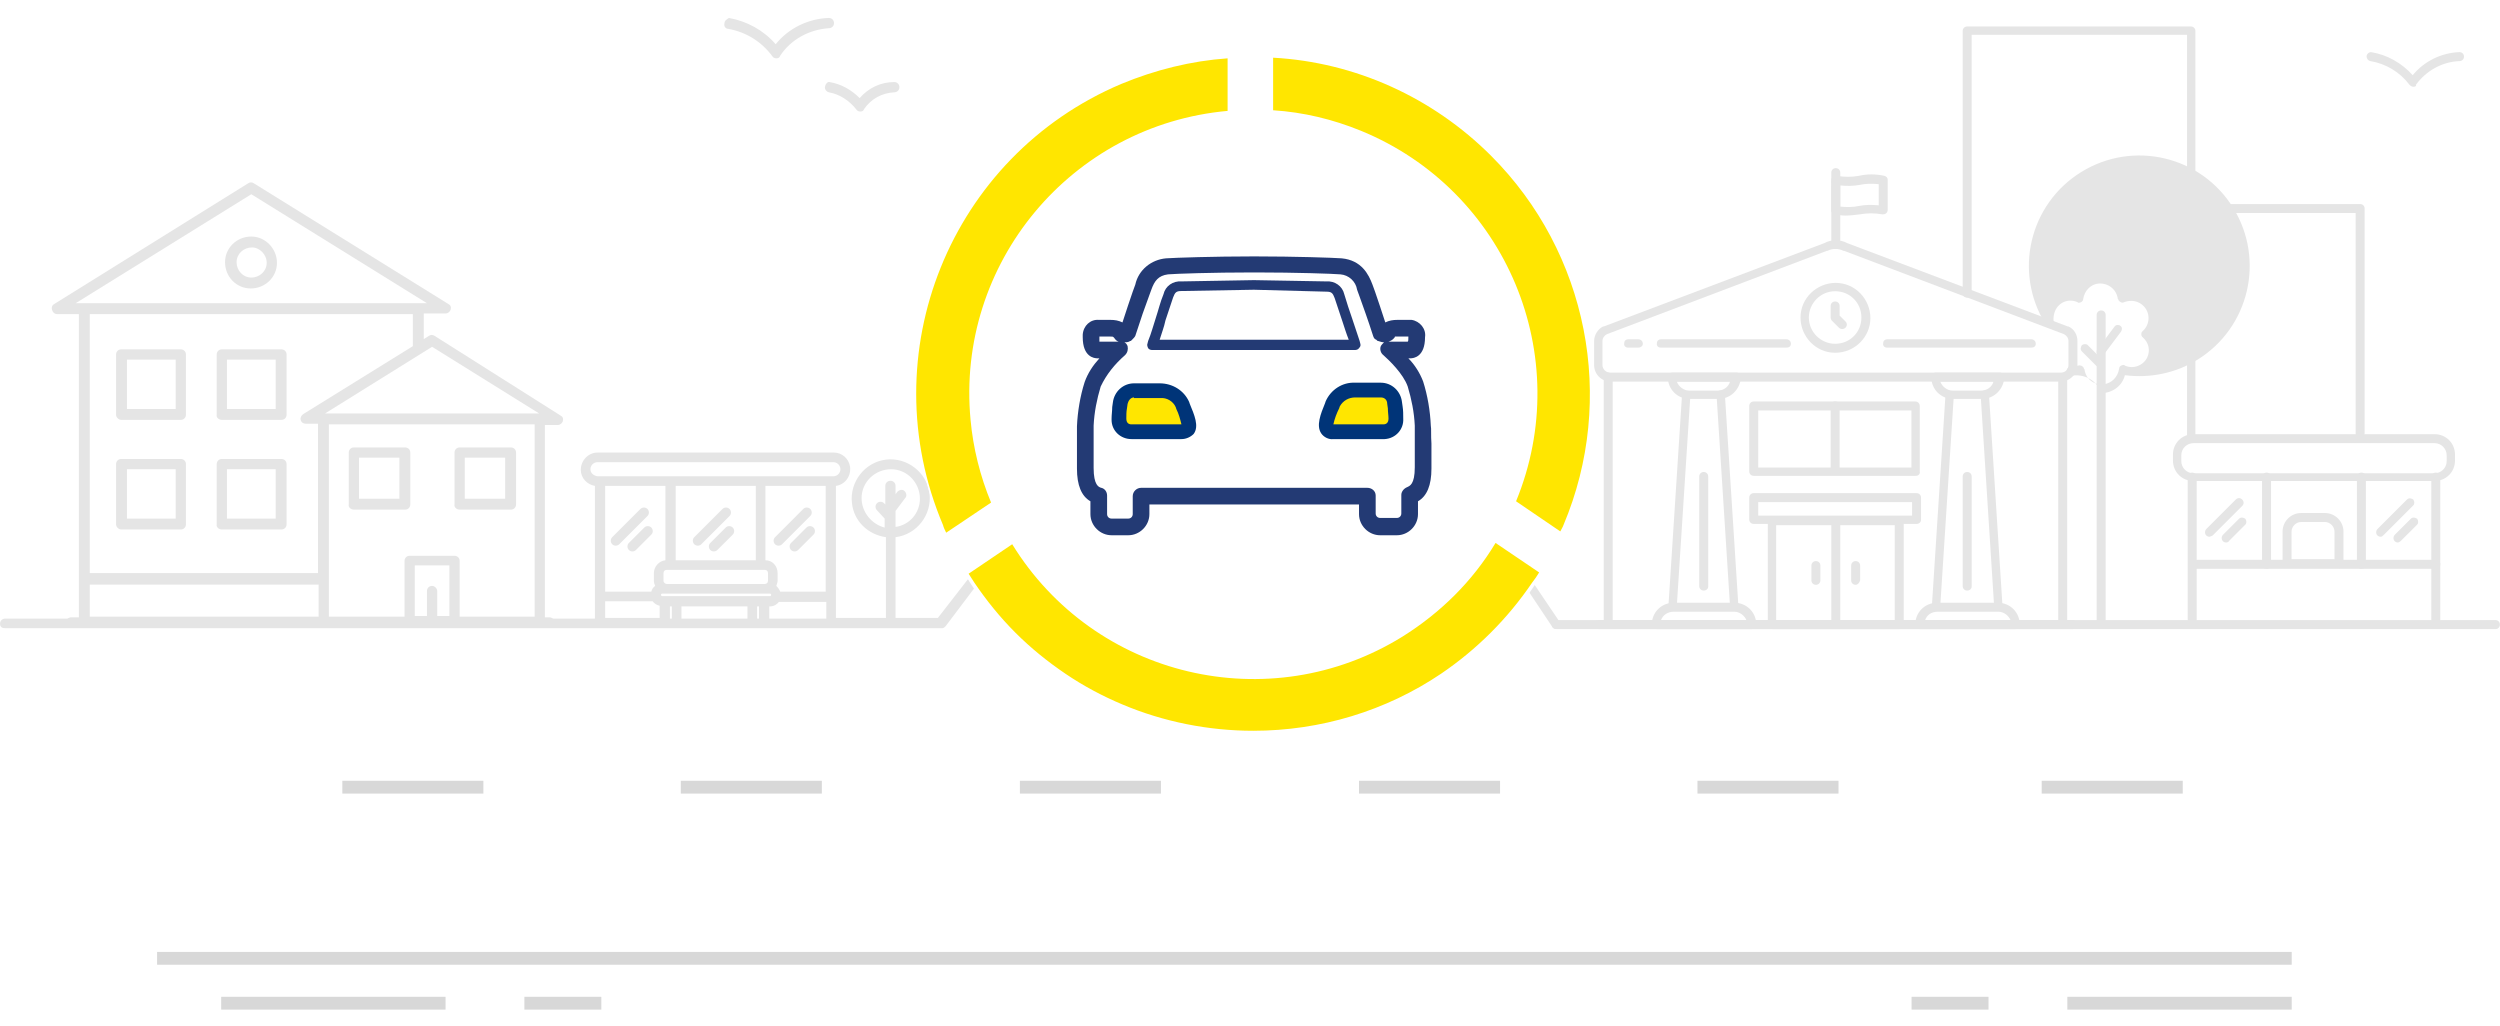 <?xml version="1.0" encoding="utf-8"?>
<!-- Generator: Adobe Illustrator 26.3.1, SVG Export Plug-In . SVG Version: 6.00 Build 0)  -->
<svg version="1.1" id="Layer_1" xmlns="http://www.w3.org/2000/svg" xmlns:xlink="http://www.w3.org/1999/xlink" x="0px" y="0px"
	 viewBox="0 0 390 160" style="enable-background:new 0 0 390 160;" xml:space="preserve">
<style type="text/css">
	.st0{fill:none;}
	.st1{fill:#E5E5E5;}
	.st2{fill:#D8D8D8;}
	.st3{filter:url(#Ellipse_332);}
	.st4{fill:#FFFFFF;}
	.st5{fill:#FFE600;}
	.st6{fill:#233A74;}
	.st7{fill:#003478;}
</style>
<filter  filterUnits="userSpaceOnUse" height="120" id="Ellipse_332" width="120" x="135.506" y="2.5">
	<feOffset  dy="1" input="SourceAlpha"></feOffset>
	<feGaussianBlur  result="blur" stdDeviation="2.5"></feGaussianBlur>
	<feFlood  flood-opacity="0.4"></feFlood>
	<feComposite  in2="blur" operator="in"></feComposite>
	<feComposite  in="SourceGraphic" operator="over"></feComposite>
</filter>
<g id="Group_8" transform="translate(-776.994 -512)">
	<g id="Group_7102" transform="translate(622 325)">
		<g id="Graphic:_Town_BG" transform="translate(155 187)">
			<rect id="Rectangle_7003" x="0" class="st0" width="390" height="160"/>
			<g id="Group_5866" transform="translate(0 3)">
				<path id="Path_1568" class="st1" d="M155.4,83c-0.3-0.3-0.8-0.2-1.1,0.1c0,0,0,0,0,0l-8,10.3h-6.6V80.8c3.3-0.4,5.7-3.5,5.3-6.8
					s-3.5-5.7-6.8-5.3c-3.3,0.4-5.7,3.5-5.3,6.8c0.3,2.8,2.5,4.9,5.3,5.3v12.6h-7.8V72.8c1.4-0.2,2.4-1.5,2.2-3
					c-0.2-1.3-1.3-2.2-2.5-2.2H93.2c-1.4,0-2.6,1.2-2.6,2.7c0,1.3,1,2.3,2.2,2.5v20.7h-6.5c-0.2-0.1-0.4-0.2-0.6-0.2h-0.7v-30H87
					c0.4,0,0.7-0.3,0.8-0.6c0.1-0.4,0-0.7-0.4-0.9L67.8,49.4c-0.3-0.2-0.6-0.2-0.9,0l-0.8,0.5v-4h3.4c0.4,0,0.7-0.3,0.8-0.6
					c0.1-0.4,0-0.7-0.4-0.9L39.6,25.6c-0.3-0.2-0.6-0.2-0.9,0L8.5,44.4C8.1,44.6,8,45,8.1,45.3C8.2,45.7,8.5,46,8.9,46h3.4v47.3
					h-1.2c-0.2,0-0.4,0.1-0.6,0.2H0.8c-0.4,0-0.8,0.3-0.8,0.8S0.3,95,0.8,95c0,0,0,0,0,0h145.8c0,0,0.1,0,0.1,0c0,0,0.1,0,0.1,0h0.2
					c0.2,0,0.4-0.2,0.5-0.3l8-10.6C155.8,83.7,155.7,83.3,155.4,83 M134.4,74.7c0-2.5,2.1-4.5,4.6-4.5c2.5,0,4.5,2.1,4.5,4.6
					c0,2.2-1.6,4.1-3.8,4.4v-2.5l1.5-2c0.3-0.3,0.2-0.8-0.1-1.1c-0.3-0.3-0.8-0.2-1.1,0.1c0,0,0,0,0,0l-0.3,0.4v-1.3
					c0-0.4-0.3-0.8-0.8-0.8c-0.4,0-0.8,0.3-0.8,0.8v2.9l-0.2-0.2c-0.3-0.3-0.8-0.3-1.1,0c0,0,0,0,0,0c-0.3,0.3-0.3,0.8,0,1.1
					l1.2,1.3v1.4C136,78.8,134.4,76.9,134.4,74.7 M94.4,89.3V72.8h9.4v11.6c-1,0.1-1.8,1-1.8,2v1.2c0,0.3,0.1,0.6,0.2,0.8
					c-0.3,0.2-0.5,0.5-0.6,0.9L94.4,89.3z M117.9,84.4h-12.5V72.8h12.5V84.4z M128.8,72.8v16.5h-7.1c-0.1-0.3-0.3-0.6-0.6-0.9
					c0.1-0.3,0.2-0.6,0.2-0.8v-1.2c0-1.1-0.8-2-1.9-2V72.8L128.8,72.8z M103.5,87.6v-1.2c0-0.3,0.2-0.5,0.5-0.5h15.3
					c0.3,0,0.5,0.2,0.5,0.5v1.2c0,0.3-0.2,0.5-0.5,0.5H104C103.8,88.1,103.5,87.9,103.5,87.6 M119.3,89.6h0.8c0.1,0,0.2,0.1,0.2,0.2
					c0,0.1-0.1,0.2-0.2,0.2h-16.8c-0.1,0-0.2-0.1-0.2-0.2c0-0.1,0.1-0.2,0.2-0.2c0,0,0,0,0,0H119.3L119.3,89.6z M104.5,91.6h0.3v1.9
					h-0.3V91.6z M106.3,91.6h10.3v1.9h-10.3L106.3,91.6z M118.1,91.6h0.3v1.9h-0.3V91.6z M120,91.6h0.1c0.6,0,1.1-0.3,1.4-0.7h7.4
					v2.6H120L120,91.6z M92.1,70.2c0-0.6,0.5-1.1,1.1-1.1H130c0.6,0,1.1,0.5,1.1,1.1c0,0.6-0.5,1.1-1.1,1.1c0,0,0,0,0,0H93.2
					C92.6,71.2,92.1,70.8,92.1,70.2 M94.4,90.8h7.4c0.3,0.4,0.7,0.6,1.1,0.7v1.9h-8.5L94.4,90.8z M14,88.2h35.7v5H14L14,88.2z
					 M64.4,46v5L47.3,61.6c-0.3,0.2-0.5,0.6-0.4,0.9c0.1,0.4,0.4,0.6,0.8,0.6h1.9v23.3H14V46L64.4,46z M67.4,51.1l16.7,10.4H50.7
					L67.4,51.1z M83.4,93.2H71.7v-8.7c0-0.5-0.4-0.8-0.8-0.8h-7c-0.5,0-0.8,0.4-0.8,0.8v8.7H51.3v-30h32.1L83.4,93.2z M67.4,88.4
					c-0.5,0-0.8,0.4-0.8,0.8v3.9h-1.9v-7.9h5.4v7.9h-1.9v-3.9C68.2,88.8,67.8,88.4,67.4,88.4 M11.8,44.3l27.4-17l27.4,17H11.8z"/>
				<path id="Path_1569" class="st1" d="M113.6,1.5c2.8,0.5,5.2,2,6.9,4.3c0.1,0.2,0.4,0.3,0.6,0.3h0c0.3,0,0.5-0.1,0.6-0.4
					c1.7-2.6,4.6-4.1,7.6-4.3c0.4,0,0.8-0.3,0.8-0.8c0-0.4-0.3-0.8-0.8-0.8c-3.2,0.1-6.3,1.6-8.3,4.1c-1.9-2.2-4.5-3.6-7.3-4.1
					C113.4,0,113,0.2,113,0.7c0,0,0,0,0,0C112.9,1.1,113.2,1.5,113.6,1.5"/>
				<path id="Path_1570" class="st1" d="M128.7,10.5c-0.1,0.4,0.2,0.8,0.6,0.9c1.7,0.3,3.2,1.3,4.3,2.7c0.1,0.2,0.4,0.3,0.6,0.3h0
					c0.3,0,0.5-0.1,0.6-0.4c1.1-1.6,2.8-2.5,4.7-2.6c0.4,0,0.8-0.3,0.8-0.8c0-0.4-0.3-0.8-0.8-0.8c-2.1,0-4,0.9-5.4,2.5
					c-1.3-1.3-2.9-2.2-4.7-2.5C129.2,9.7,128.8,10,128.7,10.5C128.7,10.5,128.7,10.5,128.7,10.5"/>
				<path id="Path_1571" class="st1" d="M39.2,33.9c-2.3,0-4.1,1.8-4.1,4c0,2.3,1.8,4.1,4,4.1c2.3,0,4.1-1.8,4.1-4c0,0,0,0,0,0
					C43.2,35.8,41.4,33.9,39.2,33.9 M41.6,38c0,1.3-1.1,2.3-2.4,2.3c-1.3,0-2.3-1.1-2.3-2.4c0-1.3,1.1-2.3,2.4-2.3
					C40.5,35.6,41.6,36.7,41.6,38C41.6,38,41.6,38,41.6,38"/>
				<path id="Path_1572" class="st1" d="M18.9,62.5h9.3c0.5,0,0.8-0.4,0.8-0.8v-9.4c0-0.5-0.4-0.8-0.8-0.8h-9.3
					c-0.5,0-0.8,0.4-0.8,0.8v9.4C18.1,62.1,18.5,62.5,18.9,62.5 M19.8,53.1h7.6v7.7h-7.6V53.1z"/>
				<path id="Path_1573" class="st1" d="M34.6,62.5h9.3c0.5,0,0.8-0.4,0.8-0.8v-9.4c0-0.5-0.4-0.8-0.8-0.8h-9.3
					c-0.5,0-0.8,0.4-0.8,0.8v9.4C33.7,62.1,34.1,62.5,34.6,62.5 M35.4,53.1H43v7.7h-7.6L35.4,53.1z"/>
				<path id="Path_1574" class="st1" d="M18.9,79.6h9.3c0.5,0,0.8-0.4,0.8-0.8v-9.4c0-0.5-0.4-0.8-0.8-0.8h-9.3
					c-0.5,0-0.8,0.4-0.8,0.8v9.4C18.1,79.2,18.5,79.6,18.9,79.6 M19.8,70.2h7.6v7.7h-7.6V70.2z"/>
				<path id="Path_1575" class="st1" d="M34.6,79.6h9.3c0.5,0,0.8-0.4,0.8-0.8v-9.4c0-0.5-0.4-0.8-0.8-0.8h-9.3
					c-0.5,0-0.8,0.4-0.8,0.8v9.4C33.7,79.2,34.1,79.6,34.6,79.6 M35.4,70.2H43v7.7h-7.6L35.4,70.2z"/>
				<path id="Path_1576" class="st1" d="M55.2,76.5h8c0.5,0,0.8-0.4,0.8-0.8v-8.1c0-0.5-0.4-0.8-0.8-0.8h-8c-0.5,0-0.8,0.4-0.8,0.8
					v8.1C54.3,76.1,54.7,76.5,55.2,76.5 M56,68.4h6.3v6.4H56V68.4z"/>
				<path id="Path_1577" class="st1" d="M71.7,76.5h8c0.5,0,0.8-0.4,0.8-0.8v-8.1c0-0.5-0.4-0.8-0.8-0.8h-8c-0.5,0-0.8,0.4-0.8,0.8
					v8.1C70.8,76.1,71.2,76.5,71.7,76.5 M72.5,68.4h6.3v6.4h-6.3V68.4z"/>
				<path id="Path_1578" class="st1" d="M101,76.4c-0.3-0.3-0.8-0.3-1.1,0c0,0,0,0,0,0l-4.4,4.4c-0.3,0.3-0.3,0.8,0,1.1
					c0.3,0.3,0.8,0.3,1.1,0c0,0,0,0,0,0l4.4-4.4C101.3,77.2,101.3,76.7,101,76.4"/>
				<path id="Path_1579" class="st1" d="M100.5,79.3l-2.4,2.4c-0.3,0.3-0.3,0.8,0,1.1c0.3,0.3,0.8,0.3,1.1,0c0,0,0,0,0,0l2.4-2.4
					c0.3-0.3,0.3-0.8,0-1.1C101.3,79,100.8,79,100.5,79.3C100.5,79.3,100.5,79.3,100.5,79.3"/>
				<path id="Path_1580" class="st1" d="M108.3,81.9c0.3,0.3,0.8,0.3,1.1,0c0,0,0,0,0,0l4.4-4.4c0.3-0.3,0.3-0.8,0-1.1
					c-0.3-0.3-0.8-0.3-1.1,0c0,0,0,0,0,0l-4.4,4.4C108,81.1,108,81.6,108.3,81.9"/>
				<path id="Path_1581" class="st1" d="M113.2,79.3l-2.4,2.4c-0.3,0.3-0.3,0.8,0,1.1c0.3,0.3,0.8,0.3,1.1,0c0,0,0,0,0,0l2.4-2.4
					c0.3-0.3,0.3-0.8,0-1.1C114,79,113.5,79,113.2,79.3C113.2,79.2,113.2,79.3,113.2,79.3"/>
				<path id="Path_1582" class="st1" d="M120.9,81.9c0.3,0.3,0.8,0.3,1.1,0c0,0,0,0,0,0l4.4-4.4c0.3-0.3,0.3-0.8,0-1.1
					c-0.3-0.3-0.8-0.3-1.1,0c0,0,0,0,0,0l-4.4,4.4C120.6,81.1,120.6,81.6,120.9,81.9"/>
				<path id="Path_1583" class="st1" d="M125.8,79.3l-2.4,2.4c-0.3,0.3-0.3,0.8,0,1.1c0.3,0.3,0.8,0.3,1.1,0c0,0,0,0,0,0l2.4-2.4
					c0.3-0.3,0.3-0.8,0-1.1C126.6,79,126.1,79,125.8,79.3C125.8,79.3,125.8,79.3,125.8,79.3"/>
			</g>
			<g id="Group_5852" transform="translate(234.475 4.131)">
				<g id="Group_5867">
					<path id="Path_1584" class="st1" d="M88.9,94h-74c-0.4,0-0.7-0.3-0.7-0.7s0.3-0.7,0.7-0.7h74c0.4,0,0.7,0.3,0.7,0.7
						S89.3,94,88.9,94"/>
					<path id="Path_1585" class="st1" d="M87,55.4H16.8c-1.4,0-2.6-1.1-2.6-2.6v-3.7c0-1,0.6-1.9,1.4-2.3c0,0,0,0,0.1,0l34.4-13
						c1.1-0.6,2.5-0.6,3.6,0l34.4,13c0,0,0,0,0.1,0c0.9,0.4,1.4,1.3,1.4,2.3v3.7C89.6,54.2,88.4,55.4,87,55.4 M16.2,48
						c-0.4,0.2-0.7,0.6-0.7,1.1v3.7c0,0.7,0.6,1.2,1.2,1.2H87c0.7,0,1.2-0.5,1.2-1.2v-3.7c0-0.5-0.3-0.9-0.7-1.1L53.2,35
						c0,0,0,0-0.1,0c-0.8-0.4-1.7-0.4-2.5,0c0,0,0,0-0.1,0L16.2,48z"/>
					<path id="Path_1586" class="st1" d="M51.9,34.7c-0.4,0-0.7-0.3-0.7-0.7V22.8c0-0.4,0.3-0.7,0.7-0.7c0.4,0,0.7,0.3,0.7,0.7
						c0,0,0,0,0,0V34C52.6,34.4,52.3,34.7,51.9,34.7"/>
					<path id="Path_1587" class="st1" d="M53.4,29.5c-0.6,0-1.2-0.1-1.7-0.2c-0.3-0.1-0.5-0.3-0.5-0.6V24c0-0.4,0.3-0.7,0.7-0.7
						c0.1,0,0.1,0,0.2,0c1.1,0.2,2.3,0.2,3.4,0c1.3-0.3,2.6-0.3,4,0c0.3,0.1,0.5,0.3,0.5,0.6v4.7c0,0.4-0.3,0.7-0.7,0.7
						c-0.1,0-0.1,0-0.2,0c-1.1-0.2-2.3-0.2-3.4,0C54.9,29.4,54.2,29.5,53.4,29.5 M52.6,28.1c1,0.1,2,0.1,2.9-0.1
						c1-0.2,2.1-0.2,3.1-0.1v-3.3c-1-0.1-2-0.1-2.9,0.1c-1,0.2-2.1,0.2-3.1,0.1V28.1z"/>
					<path id="Path_1588" class="st1" d="M44.2,50.1H24.6c-0.4,0-0.7-0.3-0.6-0.7c0-0.4,0.3-0.6,0.6-0.6h19.6c0.4,0,0.7,0.3,0.7,0.7
						S44.6,50.1,44.2,50.1"/>
					<path id="Path_1589" class="st1" d="M82.4,50.1H59.9c-0.4,0-0.7-0.3-0.6-0.7c0-0.4,0.3-0.6,0.6-0.6h22.5c0.4,0,0.7,0.3,0.7,0.7
						S82.8,50.1,82.4,50.1"/>
					<path id="Path_1590" class="st1" d="M21.1,50.1h-1.6c-0.4,0-0.7-0.3-0.6-0.7c0-0.4,0.3-0.6,0.6-0.6h1.6c0.4,0,0.7,0.3,0.7,0.7
						S21.4,50.1,21.1,50.1L21.1,50.1"/>
					<path id="Path_1591" class="st1" d="M51.8,50.9c-3,0-5.4-2.5-5.4-5.5s2.5-5.4,5.5-5.4c3,0,5.4,2.5,5.4,5.5
						C57.3,48.4,54.9,50.9,51.8,50.9C51.8,50.9,51.8,50.9,51.8,50.9 M51.8,41.3c-2.3,0-4.1,1.9-4.1,4.1c0,2.3,1.9,4.1,4.1,4.1
						c2.3,0,4.1-1.8,4.1-4.1C55.9,43.1,54.1,41.3,51.8,41.3C51.8,41.3,51.8,41.3,51.8,41.3"/>
					<path id="Path_1592" class="st1" d="M52.9,47.2c-0.2,0-0.4-0.1-0.5-0.2l-1.1-1.1c-0.1-0.1-0.2-0.3-0.2-0.5v-1.8
						c0-0.4,0.3-0.7,0.7-0.7c0.4,0,0.7,0.3,0.7,0.7v1.5l0.9,0.9c0.3,0.3,0.3,0.7,0,1C53.3,47.1,53.1,47.2,52.9,47.2"/>
					<path id="Path_1593" class="st1" d="M36.1,91c-0.4,0-0.6-0.3-0.7-0.6l-2.1-32.9c0-0.4,0.3-0.7,0.6-0.7c0.4,0,0.7,0.3,0.7,0.6
						l2.1,32.9C36.8,90.6,36.5,91,36.1,91C36.2,91,36.2,91,36.1,91L36.1,91"/>
					<path id="Path_1594" class="st1" d="M26.5,91L26.5,91c-0.4,0-0.7-0.3-0.7-0.7c0,0,0,0,0,0l2.1-32.6c0-0.4,0.3-0.7,0.7-0.6
						c0.4,0,0.7,0.3,0.6,0.7c0,0,0,0,0,0l-2.1,32.6C27.2,90.7,26.9,91,26.5,91"/>
					<path id="Path_1595" class="st1" d="M33.6,58.1h-4.5c-1.9,0-3.4-1.5-3.4-3.4c0-0.4,0.3-0.7,0.7-0.7h10c0.4,0,0.7,0.3,0.7,0.7
						C37,56.6,35.5,58.1,33.6,58.1 M27.1,55.4c0.3,0.8,1.1,1.4,1.9,1.4h4.5c0.9,0,1.7-0.6,1.9-1.4H27.1z"/>
					<path id="Path_1596" class="st1" d="M38.8,94H23.9c-0.4,0-0.7-0.3-0.7-0.7c0-1.9,1.5-3.4,3.4-3.4h9.5c1.9,0,3.4,1.5,3.4,3.4
						C39.5,93.7,39.2,94,38.8,94 M24.6,92.7H38c-0.3-0.8-1.1-1.4-1.9-1.4h-9.5C25.7,91.3,24.9,91.8,24.6,92.7"/>
					<path id="Path_1597" class="st1" d="M31.3,88c-0.4,0-0.7-0.3-0.7-0.7V70.2c0-0.4,0.3-0.7,0.7-0.7c0.4,0,0.7,0.3,0.7,0.7v17.2
						C32,87.7,31.7,88,31.3,88"/>
					<path id="Path_1598" class="st1" d="M77.3,91c-0.4,0-0.6-0.3-0.7-0.6l-2.1-32.9c0-0.4,0.3-0.7,0.6-0.7c0.4,0,0.7,0.3,0.7,0.6
						l2.1,32.9C78,90.6,77.7,91,77.3,91C77.3,91,77.3,91,77.3,91L77.3,91"/>
					<path id="Path_1599" class="st1" d="M67.6,91L67.6,91c-0.4,0-0.7-0.3-0.7-0.7c0,0,0,0,0,0l2.1-32.6c0-0.4,0.4-0.6,0.7-0.6
						c0.4,0,0.6,0.3,0.6,0.7l-2.1,32.6C68.3,90.7,68,91,67.6,91"/>
					<path id="Path_1600" class="st1" d="M74.7,58.1h-4.5c-1.9,0-3.4-1.5-3.4-3.4c0-0.4,0.3-0.7,0.7-0.7h10c0.4,0,0.7,0.3,0.7,0.7
						C78.1,56.6,76.6,58.1,74.7,58.1 M68.2,55.4c0.3,0.8,1.1,1.4,1.9,1.4h4.5c0.9,0,1.7-0.6,1.9-1.4H68.2z"/>
					<path id="Path_1601" class="st1" d="M79.9,94H65c-0.4,0-0.7-0.3-0.7-0.7c0-1.9,1.5-3.4,3.4-3.4h9.5c1.9,0,3.4,1.5,3.4,3.4
						C80.6,93.7,80.3,94,79.9,94 M65.8,92.7h13.4c-0.3-0.8-1.1-1.4-1.9-1.4h-9.5C66.8,91.3,66.1,91.8,65.8,92.7"/>
					<path id="Path_1602" class="st1" d="M72.4,88c-0.4,0-0.7-0.3-0.7-0.7V70.2c0-0.4,0.3-0.7,0.7-0.7c0.4,0,0.7,0.3,0.7,0.7
						c0,0,0,0,0,0v17.2C73.1,87.7,72.8,88,72.4,88"/>
					<path id="Path_1603" class="st1" d="M16.4,94c-0.4,0-0.7-0.3-0.7-0.7V54.7c0-0.4,0.3-0.7,0.7-0.7s0.7,0.3,0.7,0.7v38.6
						C17.1,93.7,16.8,94,16.4,94"/>
					<path id="Path_1604" class="st1" d="M87.3,94c-0.4,0-0.7-0.3-0.7-0.7v-38c0-0.4,0.3-0.7,0.7-0.7c0.4,0,0.7,0.3,0.7,0.7
						c0,0,0,0,0,0v38C88,93.7,87.7,94,87.3,94"/>
					<path id="Path_1605" class="st1" d="M61.8,94H42c-0.4,0-0.7-0.3-0.7-0.7V77.1c0-0.4,0.3-0.7,0.7-0.7h19.8
						c0.4,0,0.7,0.3,0.7,0.7v16.2C62.5,93.7,62.2,94,61.8,94 M42.6,92.7h18.5V77.8H42.6V92.7z"/>
					<path id="Path_1606" class="st1" d="M51.9,93.4c-0.4,0-0.7-0.3-0.7-0.7V77.5c0-0.4,0.3-0.7,0.7-0.7c0.4,0,0.7,0.3,0.7,0.7v15.3
						C52.6,93.1,52.3,93.4,51.9,93.4"/>
					<path id="Path_1607" class="st1" d="M64.5,77.6H39.1c-0.4,0-0.7-0.3-0.7-0.7v-3.4c0-0.4,0.3-0.7,0.7-0.7h25.4
						c0.4,0,0.7,0.3,0.7,0.7V77C65.2,77.3,64.9,77.6,64.5,77.6 M39.8,76.3h24v-2.1h-24V76.3z"/>
					<path id="Path_1608" class="st1" d="M64.4,70.1H39.1c-0.4,0-0.7-0.3-0.7-0.7V59.2c0-0.4,0.3-0.7,0.7-0.7h25.2
						c0.4,0,0.7,0.3,0.7,0.7v10.2C65.1,69.8,64.8,70.1,64.4,70.1 M39.8,68.8h23.9v-8.9H39.8V68.8z"/>
					<path id="Path_1609" class="st1" d="M51.8,69.6c-0.4,0-0.7-0.3-0.7-0.7v-9.7c0-0.4,0.3-0.7,0.7-0.7c0.4,0,0.7,0.3,0.7,0.7
						c0,0,0,0,0,0V69C52.4,69.3,52.1,69.6,51.8,69.6"/>
					<path id="Path_1610" class="st1" d="M48.8,87.1c-0.4,0-0.7-0.3-0.7-0.7v-2.3c0-0.4,0.3-0.7,0.7-0.7c0.4,0,0.7,0.3,0.7,0.7v2.3
						C49.5,86.8,49.2,87.1,48.8,87.1"/>
					<path id="Path_1611" class="st1" d="M55,87.1c-0.4,0-0.7-0.3-0.7-0.7v-2.3c0-0.4,0.3-0.7,0.7-0.7c0.4,0,0.7,0.3,0.7,0.7v2.3
						C55.6,86.8,55.3,87.1,55,87.1"/>
					<path id="Path_1612" class="st1" d="M93.3,93.9c-0.4,0-0.7-0.3-0.7-0.7V45c0-0.4,0.3-0.7,0.7-0.7c0.4,0,0.7,0.3,0.7,0.7
						c0,0,0,0,0,0v48.3C93.9,93.6,93.6,93.9,93.3,93.9"/>
					<path id="Path_1613" class="st1" d="M93.3,51.5c-0.4,0-0.7-0.3-0.7-0.7c0-0.1,0-0.3,0.1-0.4l2.7-3.6c0.2-0.3,0.7-0.3,0.9-0.1
						c0.3,0.2,0.3,0.6,0.1,0.9l-2.7,3.6C93.7,51.4,93.5,51.5,93.3,51.5"/>
					<path id="Path_1614" class="st1" d="M93,53.1c-0.2,0-0.4-0.1-0.5-0.2l-2.2-2.2c-0.3-0.3-0.2-0.7,0-1c0.3-0.2,0.7-0.2,0.9,0
						l2.2,2.2c0.3,0.3,0.3,0.7,0,1C93.4,53,93.2,53.1,93,53.1"/>
					<path id="Path_1615" class="st1" d="M93.3,57.2c-0.6-2-2.7-3.1-4.7-2.7c-0.4,0-0.7-0.3-0.7-0.7s0.3-0.7,0.7-0.7
						c0.4,0,0.7-0.1,1.1-0.2c0.3-0.1,0.7,0,0.9,0.4c0,0.1,0,0.1,0.1,0.2c0.2,1.5,1.5,2.5,3,2.3c1.2-0.1,2.2-1.1,2.4-2.4
						c0-0.4,0.4-0.6,0.7-0.6c0.1,0,0.1,0,0.2,0.1c1.3,0.6,2.9,0,3.5-1.3c0.5-1.1,0.2-2.3-0.7-3.1c-0.3-0.2-0.3-0.7-0.1-0.9
						c0,0,0,0,0.1-0.1c1.1-1,1.2-2.7,0.2-3.8c-0.8-0.9-2-1.1-3.1-0.7c-0.3,0.2-0.7,0-0.9-0.3c0-0.1,0-0.1-0.1-0.2
						c-0.2-1.5-1.5-2.5-3-2.4c-1.2,0.1-2.2,1.1-2.4,2.4c0,0.4-0.4,0.6-0.7,0.6c-0.1,0-0.1,0-0.2-0.1c-1.4-0.6-2.9,0-3.5,1.4
						c-0.2,0.5-0.3,1.1-0.2,1.7c0.1,0.4-0.2,0.7-0.5,0.8c-0.4,0.1-0.7-0.1-0.8-0.5c-5-8.1-2.5-18.7,5.6-23.7
						c8.1-5,18.7-2.5,23.7,5.6c5,8.1,2.5,18.7-5.6,23.7c-3.4,2.1-7.4,2.9-11.3,2.4C96.6,56.1,95,57.2,93.3,57.2"/>
					<path id="Path_1616" class="st1" d="M107.4,64.8c-0.4,0-0.7-0.3-0.7-0.7V1.3H73.1v40.3c0,0.4-0.3,0.7-0.7,0.7
						c-0.4,0-0.7-0.3-0.7-0.7V0.7c0-0.4,0.3-0.7,0.7-0.7h34.9c0.4,0,0.7,0.3,0.7,0.7v63.4C108.1,64.5,107.8,64.8,107.4,64.8"/>
					<path id="Path_1617" class="st1" d="M133.7,64.2c-0.4,0-0.7-0.3-0.7-0.7V29.1h-25.6c-0.4,0-0.7-0.3-0.7-0.7
						c0-0.4,0.3-0.7,0.7-0.7h26.3c0.4,0,0.7,0.3,0.7,0.7v35.1C134.3,63.9,134,64.2,133.7,64.2"/>
					<path id="Path_1618" class="st1" d="M142,9.4c-0.2,0-0.4-0.1-0.6-0.3c-1.5-2-3.7-3.3-6.1-3.7c-0.4-0.1-0.6-0.4-0.6-0.8
						c0.1-0.4,0.4-0.6,0.7-0.6c2.5,0.4,4.8,1.7,6.5,3.6c1.8-2.2,4.5-3.5,7.3-3.6c0.4,0,0.7,0.3,0.7,0.7c0,0.4-0.3,0.7-0.7,0.7l0,0
						c-2.7,0.1-5.2,1.5-6.8,3.7C142.5,9.3,142.3,9.4,142,9.4L142,9.4"/>
					<path id="Path_1619" class="st1" d="M8.3,94c-0.2,0-0.5-0.1-0.6-0.3L0.1,82.3C-0.1,82,0,81.5,0.3,81.4c0.3-0.2,0.7-0.1,0.9,0.2
						L8.9,93c0.2,0.3,0.1,0.7-0.2,0.9C8.6,94,8.4,94,8.3,94"/>
					<path id="Path_1620" class="st1" d="M154.9,94H8.3c-0.4,0-0.7-0.3-0.7-0.7s0.3-0.7,0.7-0.7h146.5c0.4,0,0.7,0.3,0.7,0.7
						S155.2,94,154.9,94L154.9,94"/>
					<path id="Path_1625" class="st1" d="M145.3,70.9h-37.6c-1.8,0-3.2-1.4-3.2-3.2v-0.9c0-1.8,1.4-3.2,3.2-3.2h37.6
						c1.8,0,3.2,1.4,3.2,3.2v0.9C148.5,69.5,147.1,70.9,145.3,70.9 M107.7,65c-1,0-1.9,0.8-1.9,1.9v0.9c0,1,0.8,1.9,1.9,1.9h37.6
						c1,0,1.9-0.8,1.9-1.9v-0.9c0-1-0.8-1.9-1.9-1.9L107.7,65z"/>
					<path id="Path_1626" class="st1" d="M107.5,93.2c-0.4,0-0.7-0.3-0.7-0.7V70.3c0-0.4,0.3-0.7,0.7-0.7c0.4,0,0.7,0.3,0.7,0.7
						c0,0,0,0,0,0v22.3C108.2,92.9,107.9,93.2,107.5,93.2"/>
					<path id="Path_1627" class="st1" d="M145.5,93.2c-0.4,0-0.7-0.3-0.7-0.7V70.3c0-0.4,0.3-0.7,0.7-0.7c0.4,0,0.7,0.3,0.7,0.7
						c0,0,0,0,0,0v22.3C146.1,92.9,145.8,93.2,145.5,93.2"/>
					<path id="Path_1628" class="st1" d="M119.1,84.6c-0.4,0-0.7-0.3-0.7-0.7V70.3c0-0.4,0.3-0.7,0.7-0.7c0.4,0,0.7,0.3,0.7,0.7
						c0,0,0,0,0,0V84C119.8,84.3,119.5,84.6,119.1,84.6"/>
					<path id="Path_1629" class="st1" d="M133.9,84.6c-0.4,0-0.7-0.3-0.7-0.7V70.3c0-0.4,0.3-0.7,0.7-0.7c0.4,0,0.7,0.3,0.7,0.7
						c0,0,0,0,0,0V84C134.6,84.3,134.3,84.6,133.9,84.6"/>
					<path id="Path_1630" class="st1" d="M110.2,79.6c-0.4,0-0.7-0.3-0.7-0.7c0-0.2,0.1-0.4,0.2-0.5l4.6-4.6c0.3-0.3,0.7-0.3,1,0
						s0.3,0.7,0,1c0,0,0,0,0,0l-4.6,4.6C110.5,79.5,110.3,79.6,110.2,79.6"/>
					<path id="Path_1631" class="st1" d="M112.8,80.5c-0.4,0-0.7-0.3-0.7-0.7c0-0.2,0.1-0.4,0.2-0.5l2.5-2.5c0.3-0.3,0.7-0.2,1,0
						c0.2,0.3,0.2,0.7,0,0.9l-2.5,2.5C113.2,80.4,113,80.5,112.8,80.5"/>
					<path id="Path_1632" class="st1" d="M136.9,79.6c-0.4,0-0.7-0.3-0.7-0.7c0-0.2,0.1-0.4,0.2-0.5l4.6-4.6c0.3-0.3,0.7-0.2,1,0
						c0.2,0.3,0.2,0.7,0,0.9l-4.6,4.6C137.2,79.5,137.1,79.6,136.9,79.6"/>
					<path id="Path_1633" class="st1" d="M139.6,80.5c-0.4,0-0.7-0.3-0.7-0.7c0-0.2,0.1-0.4,0.2-0.5l2.5-2.5c0.3-0.3,0.7-0.2,1,0
						c0.2,0.3,0.2,0.7,0,0.9l-2.5,2.5C139.9,80.4,139.7,80.5,139.6,80.5"/>
					<path id="Path_1634" class="st1" d="M145.5,84.6h-37.9c-0.4,0-0.7-0.3-0.7-0.7s0.3-0.7,0.7-0.7h37.9c0.4,0,0.7,0.3,0.7,0.7
						S145.8,84.6,145.5,84.6"/>
					<path id="Path_1635" class="st1" d="M130.4,84.5h-8.1c-0.4,0-0.7-0.3-0.7-0.7v-5c0-1.6,1.3-2.9,2.9-2.9h3.7
						c1.6,0,2.9,1.3,2.9,2.9v5C131.1,84.2,130.8,84.5,130.4,84.5 M123,83.1h6.7v-4.3c0-0.8-0.7-1.5-1.5-1.5h-3.7
						c-0.8,0-1.5,0.7-1.5,1.5L123,83.1z"/>
				</g>
			</g>
			<path id="Line_198" class="st2" d="M357.5,150.5h-333v-2h333V150.5z"/>
			<path id="Line_199" class="st2" d="M69.5,157.5h-35v-2h35V157.5z"/>
			<path id="Line_208" class="st2" d="M357.5,157.5h-35v-2h35V157.5z"/>
			<path id="Line_200" class="st2" d="M93.8,157.5h-12v-2h12V157.5z"/>
			<path id="Line_201" class="st2" d="M310.2,157.5h-12v-2h12V157.5z"/>
			<path id="Line_202" class="st2" d="M75.4,123.8h-22v-2h22V123.8z"/>
			<path id="Line_203" class="st2" d="M128.2,123.8h-22v-2h22V123.8z"/>
			<path id="Line_204" class="st2" d="M181.1,123.8h-22v-2h22V123.8z"/>
			<path id="Line_205" class="st2" d="M234,123.8h-22v-2h22V123.8z"/>
			<path id="Line_206" class="st2" d="M286.8,123.8h-22v-2h22V123.8z"/>
			<path id="Line_207" class="st2" d="M340.5,123.8h-22v-2h22V123.8z"/>
		</g>
		<g id="Group_6636" transform="translate(10 15)">
			<g transform="matrix(1, 0, 0, 1, 144.99, 172)" class="st3">
				<circle id="Ellipse_332-2_00000096767416945577928350000011625150841533897616_" class="st4" cx="195.5" cy="61.5" r="52.5"/>
			</g>
			<path id="Subtraction_28" class="st5" d="M340.5,286c-7,0-14-1.4-20.4-4.1c-3.1-1.3-6.1-2.9-8.9-4.8c-2.8-1.9-5.4-4-7.8-6.4
				c-2.4-2.4-4.5-5-6.4-7.8c-0.3-0.5-0.6-0.9-0.9-1.4l0,0l6.8-4.6c12.8,20.8,40.1,27.3,60.9,14.4c5.9-3.7,10.9-8.6,14.5-14.6
				l6.8,4.6c-0.3,0.5-0.7,1.1-1.1,1.6c-3.8,5.6-8.6,10.4-14.2,14.2C361.2,282.9,351,286,340.5,286z M292.6,255.1L292.6,255.1
				c-0.2-0.4-0.4-0.8-0.5-1.2c-11.3-26.7,1.1-57.5,27.8-68.8c5.3-2.2,10.9-3.6,16.6-4v8.2c-24.4,2.2-42.4,23.8-40.1,48.2
				c0.4,4.4,1.5,8.8,3.2,12.9L292.6,255.1z M388.4,254.9L388.4,254.9l-6.9-4.7c9.3-22.6-1.5-48.5-24.2-57.8c-4.4-1.8-9-2.9-13.7-3.2
				V181c12.8,0.7,24.9,6.2,34,15.3c15.1,15.1,19.6,37.9,11.3,57.6C388.8,254.2,388.6,254.5,388.4,254.9L388.4,254.9z"/>
			<g id="Icon:_Car" transform="translate(311 204)">
				<path id="Path_1798" class="st0" d="M0,0h60v60H0V0z"/>
				<path id="Path_1800" class="st4" d="M55.2,29.2l-1.8-2l-1.5-4.6l2.8-0.3l0.5-3.2l-3.3-0.5l-2,1.2l-4.5-9.7l-31.5,0.3l-4.2,9
					l-2.1-0.3l-3.7,0.1l0.5,2.9l3.2,0.5v0.7l-2.7,2.4L3.2,41.9l2.2,3.8l0.2,3.5l5.8,1l1-5.3l34.3,1l1.5,3.7l5.3,0.2V46l2.2-2.5
					L55.2,29.2z M13.9,21.4l3.8-8.7h24l4.4,8.4L13.9,21.4z"/>
				<path id="Path_1801" class="st5" d="M43.6,29.4c0,0,6.5-0.4,7.3,0.1c0,0,1.6,4.3-0.4,5.9h-9.2C41.2,35.4,40.6,30.3,43.6,29.4"/>
				<path id="Path_1802" class="st5" d="M16.6,29.2c0,0-6.5-0.4-7.3,0.1c0,0-1.6,4.3,0.4,5.9h9.2C19,35.2,19.6,30.1,16.6,29.2"/>
				<path id="Path_1803" class="st6" d="M57.2,34.4c-0.1-2.3-0.5-4.7-1.2-6.9c-0.5-1.3-1.3-2.6-2.3-3.6H54c0.5,0,2.3-0.2,2.3-3.3
					c0.2-1.3-0.8-2.5-2.1-2.7c-0.1,0-0.3,0-0.4,0H52c-0.7,0-1.3,0.1-1.9,0.4c-0.6-1.9-1.2-3.6-1.6-4.8l-0.4-1.1
					c-0.6-1.6-1.7-3.8-4.8-4.1C42,8.2,35.8,8,29.9,8h-0.5c-5.9,0-12.1,0.2-13.5,0.3c-2.3,0.2-4.3,1.8-4.8,4.1l-0.4,1.1
					c-0.4,1.2-1,2.9-1.6,4.8c-0.6-0.3-1.2-0.4-1.9-0.4H5.4c-1.3-0.1-2.4,0.9-2.5,2.3c0,0.1,0,0.3,0,0.4c0,3.1,1.8,3.3,2.3,3.3h0.3
					c-1,1.1-1.8,2.3-2.3,3.7c-0.7,2.2-1.1,4.6-1.2,6.9v6.6c0,2.6,0.7,4.3,2.1,5.1v2c0,1.8,1.5,3.3,3.3,3.3H10c1.8,0,3.3-1.5,3.3-3.3
					v-1.5H46v1.5c0,1.8,1.5,3.3,3.3,3.3h2.6c1.8,0,3.3-1.5,3.3-3.3v-2c1.4-0.8,2.1-2.5,2.1-5.1v-3.9C57.2,35.9,57.3,34.9,57.2,34.4
					 M47.3,44.1H12c-0.7,0-1.3,0.6-1.3,1.3v2.8c0,0.4-0.3,0.7-0.7,0.7c0,0,0,0,0,0H7.4c-0.4,0-0.7-0.3-0.7-0.7c0,0,0,0,0,0v-2.9
					c0-0.6-0.4-1.1-0.9-1.2C5.4,44,4.6,43.7,4.6,41v-6.6c0.1-2.1,0.5-4.1,1.1-6.1c0.9-1.9,2.2-3.5,3.8-4.9C9.9,23,10,22.5,9.9,22
					c-0.1-0.3-0.3-0.5-0.5-0.6c0.3,0,0.6,0,0.9-0.2c0.1,0,0.1,0,0.2-0.1l0.1-0.1c0.2-0.2,0.4-0.4,0.5-0.6c0.8-2.5,1.6-4.8,2.1-6.1
					l0.4-1.1c0.5-1.4,1.1-2.2,2.6-2.4c1.1-0.1,7-0.3,13.2-0.3h0.5c6.2,0,12.1,0.2,13.2,0.3c1.3,0.1,2.4,1.1,2.6,2.4l0.4,1.1
					c0.5,1.4,1.3,3.6,2.1,6.1c0.1,0.3,0.2,0.5,0.5,0.6l0.1,0.1c0.1,0.1,0.1,0.1,0.2,0.1c0.3,0.1,0.6,0.2,0.9,0.2
					c-0.2,0.2-0.4,0.4-0.5,0.6c-0.2,0.5,0,1.1,0.4,1.4c0.9,0.8,3.1,2.9,3.8,4.9c0.6,2,1,4,1.1,6.1v6.5c0,2.7-0.8,2.9-1.2,3.1
					c-0.5,0.2-0.9,0.7-0.9,1.2v2.9c0,0.4-0.3,0.7-0.7,0.7c0,0,0,0,0,0h-2.6c-0.4,0-0.7-0.3-0.7-0.7c0,0,0,0,0,0v-2.8
					C48.6,44.6,48,44.1,47.3,44.1C47.3,44.1,47.3,44.1,47.3,44.1 M5.5,20.6v-0.1h1.6c0.4,0,0.5,0,0.6,0.1l0.1,0.1
					C8,21,8.2,21.2,8.5,21.3h-3L5.5,20.6z M51.5,20.7c0.1-0.1,0.1-0.1,0.1-0.2h2.1v0.1c0,0.4,0,0.6-0.1,0.7h-3
					C50.9,21.2,51.3,21,51.5,20.7"/>
				<path id="Path_1804" class="st7" d="M18.3,36.5h-7.8c-1.7,0-3.1-1.3-3.1-3c0-0.1,0-0.1,0-0.2c0-0.6,0.1-1.2,0.1-1.8l0.1-0.7
					c0.2-1.7,1.6-3,3.3-3h4c2,0,3.8,1.1,4.6,2.9l0.1,0.3c0.7,1.7,1.5,3.5,0.6,4.7C19.7,36.2,19,36.5,18.3,36.5 M10.9,30
					c-0.6,0-0.9,0.6-1,1l-0.1,0.7c-0.1,0.5-0.1,1.1-0.1,1.6c0,0.7,0.4,0.9,0.8,0.9h7.8c-0.2-0.8-0.4-1.6-0.8-2.4l-0.1-0.3
					C17,30.6,16,30,15,30.1h-4.1V30z"/>
				<path id="Path_1805" class="st6" d="M46.2,21.6l-0.1-0.4l-1.2-3.6c-0.4-1.1-0.8-2.4-1.2-3.7c-0.3-1.3-1.5-2.1-2.8-2l-11.3-0.2
					l-11.3,0.2c-1.3-0.1-2.5,0.7-2.8,2c-0.5,1.2-0.8,2.5-1.2,3.7s-0.7,2.4-1.2,3.6L13,21.6c-0.1,0.2,0,0.5,0.1,0.7
					c0.1,0.2,0.4,0.3,0.6,0.3h31.7c0.2,0,0.5-0.1,0.6-0.3C46.2,22.1,46.3,21.9,46.2,21.6 M44.4,21H14.9c0.3-1,0.7-2,0.9-3l1.2-3.6
					c0.3-0.8,0.5-1,1.3-1l11.3-0.2l11.3,0.3c0.8,0,1,0.2,1.3,1l1.2,3.6C43.7,19,44,20,44.4,21"/>
				<path id="Path_1806" class="st7" d="M49.8,36.5H42c-0.7,0.1-1.5-0.3-1.9-0.9c-0.8-1.2-0.1-3,0.6-4.7l0.1-0.3
					c0.8-1.8,2.6-3,4.6-2.9h4c1.7,0,3.1,1.3,3.3,3l0.1,0.7c0.1,0.6,0.1,1.3,0.1,1.9c0.1,1.7-1.2,3.1-2.9,3.2
					C49.9,36.5,49.9,36.5,49.8,36.5 M42,34.2h7.8c0.4,0,0.8-0.2,0.8-0.9c0-0.5-0.1-1-0.1-1.6L50.4,31c0-0.6-0.4-1-1-1h-4
					c-1,0-1.9,0.5-2.4,1.4l-0.1,0.3C42.5,32.5,42.2,33.3,42,34.2"/>
				<rect id="Rectangle_7052" x="2" y="8" class="st0" width="55.3" height="43.5"/>
			</g>
		</g>
	</g>
</g>
</svg>

